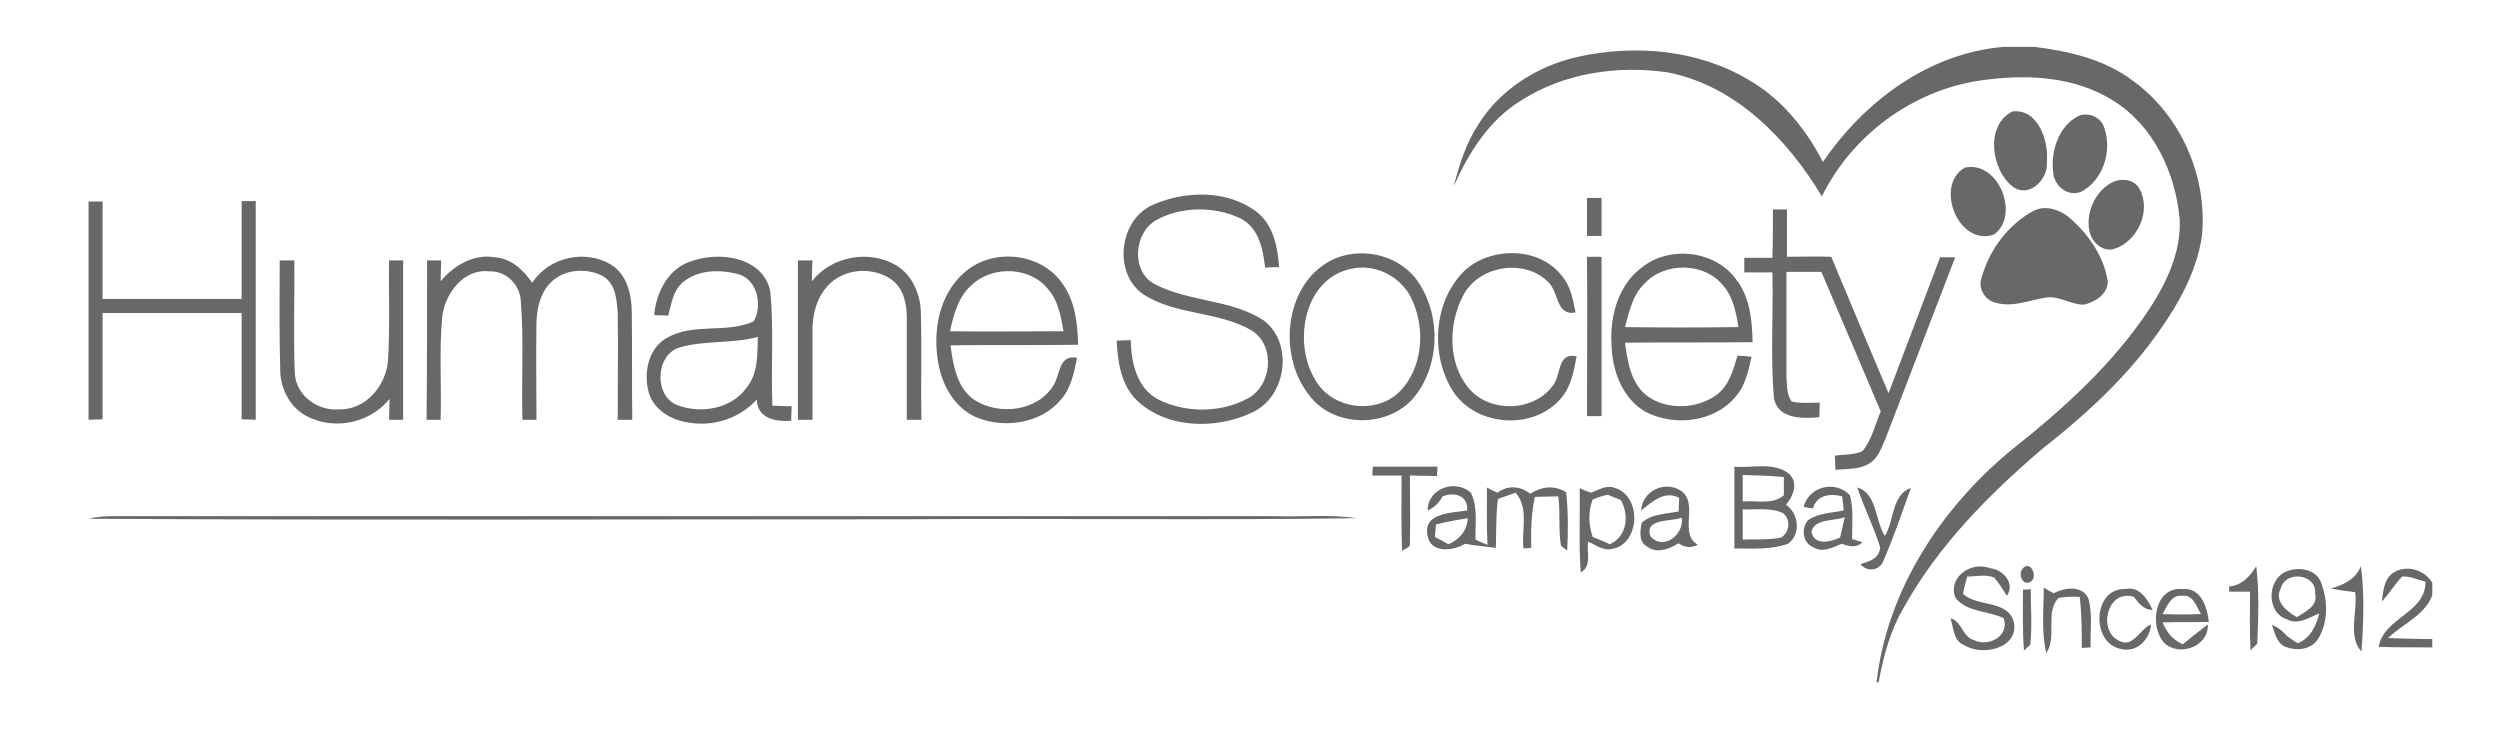 <?xml version="1.0" encoding="utf-8"?>
<!-- Generator: Adobe Illustrator 26.0.3, SVG Export Plug-In . SVG Version: 6.00 Build 0)  -->
<svg version="1.1" id="Layer_1" xmlns="http://www.w3.org/2000/svg" xmlns:xlink="http://www.w3.org/1999/xlink" x="0px" y="0px"
	 viewBox="0 0 480 141" style="enable-background:new 0 0 480 141;" xml:space="preserve">
<style type="text/css">
	.st0{fill:#686868;}
</style>
<g>
	<path class="st0" d="M384.7,9h5.9c6.6,0.8,13.5,2.4,18.9,6.5c9.2,6.6,14.3,18.3,13.3,29.6c-1.1,8-5.6,15.1-10.4,21.4
		c-5.8,7.5-12.9,13.9-20.3,19.7c-10.3,8.8-20,18.6-26.6,30.5c-2.6,4.4-3.9,9.4-4.8,14.3h-0.4c2-17.7,12.4-33.5,26-44.7
		c10-7.9,19.6-16.6,26.6-27.3c3.2-5,5.9-10.8,5.6-16.9c-0.8-8.9-5-18-12.8-22.8c-7.6-4.8-17.1-5.1-25.8-3.8
		c-12.9,2-24.4,10.6-30.1,22.2c-6.6-11-16.6-21.3-29.6-23.8c-9.6-1.4-19.8,0.1-28,5.3c-6.3,3.8-10.2,10.1-13.1,16.6
		c1.1-4.2,2.4-8.4,4.8-12c4.2-6.7,11.4-11.2,19.1-12.9c10.9-2.4,22.9-1.4,32.7,4.4c6.3,3.6,11,9.4,14.3,15.8
		C357.9,19.5,370.3,10.2,384.7,9 M386.4,21.4c4.9-0.6,7,5.7,6.6,9.7c0.3,3.3-3.4,7.1-6.6,4.7C382.3,32.6,381.1,24,386.4,21.4
		 M399.2,22.2c2-0.7,4.4,0.4,4.9,2.6c1.4,4.3-0.3,9.8-4.5,12c-2.4,1-4.8-0.8-5.3-3.1C393.5,29.4,395.2,24.1,399.2,22.2 M377.2,32.2
		c6.5-1.5,10.7,9.1,5.7,12.8C376.1,47.5,371.3,35.7,377.2,32.2 M405.2,35.2c1.8-1.1,4.6-0.9,5.6,1.1c2.3,4.2-0.4,10.1-4.9,11.5
		c-2.2,0.6-4.2-1.2-4.7-3.3C400.4,41.1,402.1,37,405.2,35.2 M17,38.7c0.7,0,2,0,2.7,0c0,6.3,0,12.5,0,18.7c8.9,0,17.8,0,26.7,0
		c0-6.2,0-12.5,0-18.8c0.9,0,1.8,0,2.7,0c0,14,0,28,0,42c-0.7,0-2-0.1-2.7-0.1c0-6.8,0-13.6,0-20.4c-8.9,0-17.8,0-26.7,0
		c0,6.8,0,13.6,0,20.4c-0.7,0-2,0.1-2.7,0.1V38.7 M221.4,39.3c6.2-2.7,14.3-2.9,19.9,1.4c3.2,2.5,4,6.7,4.3,10.6c-0.7,0-2,0-2.7,0.1
		c-0.4-3.6-1.2-7.7-4.8-9.5c-4.9-2.3-11.2-2.3-16,0.3c-4.4,2.4-5,9.8-0.5,12.3c6.6,3.5,14.7,2.9,21,7c5.9,4.4,4.4,14.9-2.4,17.8
		c-6.9,3.2-16.3,3-22-2.5c-3-3-3.6-7.4-3.8-11.4c0.7,0,2.1-0.1,2.7-0.1c0.1,4.2,1.1,9.2,5.3,11.4c5.2,2.6,11.8,2.6,17-0.1
		c4.8-2.4,5.6-10.1,1-13.1c-6.4-3.8-14.6-2.9-20.9-7C213.6,52.4,214.9,42.1,221.4,39.3 M304.7,45.3c0-2.4,0-4.9,0-7.3
		c0.7,0,2.1,0,2.8,0c0,2.4,0,4.9,0,7.3C306.6,45.3,305.7,45.3,304.7,45.3 M340.4,40.2c0.7,0,2,0,2.7,0c0,3.1,0,6.1,0,9.1
		c2.8,0,5.7-0.1,8.5,0c3.6,8.7,7.3,17.4,11,26.2c3.3-8.7,6.6-17.4,9.9-26.1c1,0,2,0,2.9,0c-4.4,11.5-8.9,23.1-13.3,34.6
		c-0.8,1.8-1.4,3.9-3.2,5c-2,1.2-4.4,1-6.5,1.2c0-0.7-0.1-2-0.1-2.7c1.8-0.3,3.7-0.1,5.3-0.9c1.8-2.1,2.4-5.1,3.5-7.6
		c-3.8-9-7.6-17.9-11.4-26.8c-2.2,0-4.4,0-6.7,0c0,6.7,0,13.3,0,20c0.1,1.7,0,3.5,1,4.9c1.8,0.4,3.6,0.2,5.4,0.2
		c0,0.7-0.1,2.1-0.1,2.8c-3.2,0.3-7.9,0.4-8.7-3.6c-0.7-8-0.1-16.1-0.3-24.2c-1.8,0-3.6,0-5.4,0c0-0.7,0-2.1,0-2.8
		c1.8,0,3.6,0,5.4,0C340.4,46.3,340.4,43.2,340.4,40.2 M390.4,40.5c2.5-1.3,5.5-0.1,7.4,1.7c3.4,3.1,6.2,7.2,6.9,11.9
		c-0.1,2.5-2.5,3.9-4.6,4.4c-2.5,0-4.7-1.7-7.1-1.4c-3.3,0.5-6.6,2-9.9,1c-2.1-0.5-3.4-2.9-2.6-4.9C382,47.9,385.6,43.1,390.4,40.5
		 M132.9,50.1c5.4-1.9,13.7-0.7,15,5.9c0.7,7.3,0.1,14.6,0.4,21.9c1.2,0,2.4,0.1,3.7,0.1c0,0.7-0.1,2.1-0.1,2.8
		c-2.9,0.2-6.5-0.4-6.6-4.1c-3.3,3.7-8.5,5.3-13.3,4.4c-3.2-0.5-6.4-2.4-7.4-5.6c-1.1-3.7-0.2-8.6,3.4-10.6c5.1-3,11.5-0.8,16.7-3.2
		c1.8-3,0.7-8.2-3.1-9.1c-3.5-0.9-7.6-0.8-10.5,1.6c-1.9,1.6-2.2,4.2-2.8,6.4c-0.7,0-2-0.1-2.7-0.1C126,56,128.4,51.4,132.9,50.1
		 M130.5,66.7c-4.7,1.4-5,9.4-0.4,11.1c4.5,1.7,10.3,0.7,13.2-3.3c2.3-2.8,2.1-6.5,2.2-9.8C140.7,66,135.4,65.3,130.5,66.7
		 M155.9,54c3.7-4.8,10.9-6.1,16.1-3.1c3.1,1.8,4.7,5.5,4.8,9c0.2,6.9,0,13.8,0.1,20.7c-0.7,0-2.1,0-2.8,0c0-6.5,0-13.1,0-19.6
		c0-2.7-0.6-5.6-2.9-7.3c-3.7-2.6-9.2-2.2-12.3,1.2c-2.2,2.4-3,5.8-2.9,9c0,5.6,0,11.1,0,16.7c-0.7,0-2.1,0-2.8,0
		c0-10.2,0-20.4,0-30.6c0.7,0,2.1,0,2.8,0C155.9,51.3,155.9,52.7,155.9,54 M185.3,52.2c5.3-4.6,14.4-3.7,18.5,2
		c2.6,3.4,3.1,7.8,3.2,12c-8.2,0.1-16.4,0-24.5,0.1c0.5,3.8,1.2,8.2,4.6,10.5c4.7,3,12,2.2,15.1-2.7c1.4-2.1,1-6.1,4.6-5.4
		c-0.6,2.8-1.1,5.7-3,7.9c-3.7,4.6-10.6,5.7-15.9,3.7c-4.3-1.6-6.9-6-7.7-10.3C179,63.8,180.2,56.5,185.3,52.2 M186.6,54.7
		c-2.6,2.2-3.5,5.7-4.2,8.9c7.3,0.1,14.5,0,21.8,0c-0.5-2.8-1-5.8-2.9-8C197.9,51.2,190.6,50.9,186.6,54.7 M256.4,49.6
		c5.7-2.3,12.9-0.4,16.2,5c4.1,6.5,3.8,15.8-1.2,21.8c-5.1,5.9-15.5,5.7-20.1-0.6C245.1,67.9,246.7,53.8,256.4,49.6 M259.5,51.6
		c-9.1,1.8-11.3,14-7.1,21.1c3,5.7,11.3,7,16,2.8c4.9-4.6,5.4-12.6,2.5-18.4C268.8,53,264,50.6,259.5,51.6 M281.6,51.6
		c5.2-4.3,14.1-4.1,18.3,1.4c1.7,2,2.1,4.5,2.6,7c-3.9,0.7-3.1-4.1-5.4-6c-4.7-4.5-13.5-2.9-16.3,3c-2.7,5.3-2.8,12.5,1,17.3
		c3.9,5,12.5,4.9,16.3-0.2c1.7-2,0.8-6.5,4.6-5.7c-0.5,2.9-1.1,6-3.1,8.2c-5.5,6.3-16.9,5.2-21-2.1
		C274.5,67.4,275.4,57.2,281.6,51.6 M304.7,49.3c0.9,0,1.8,0,2.8,0c0,10.2,0,20.4,0,30.6c-0.7,0-2.1,0-2.8,0
		C304.7,69.7,304.8,59.5,304.7,49.3 M315.3,51.3c5.3-4.2,14-3.2,18,2.3c2.7,3.4,3.1,7.9,3.2,12.1c-8.2,0.1-16.3,0-24.5,0.1
		c0.5,3.6,1.1,7.7,4.1,10.1c3.8,2.9,9.7,2.7,13.5-0.1c2.4-1.8,3.2-4.8,4-7.5c0.9,0,1.8,0.1,2.7,0.2c-0.6,2.7-1.2,5.6-3.1,7.7
		c-4.1,4.9-11.7,5.7-17.2,2.9c-4.6-2.6-6.5-8.1-6.6-13.1C309.1,60.5,310.8,54.6,315.3,51.3 M315.6,54.6c-2.2,2.2-2.8,5.3-3.6,8.2
		c7.3,0.1,14.5,0.1,21.8,0c-0.5-2.8-1-5.7-2.9-7.9C327.3,50.3,319.5,50.2,315.6,54.6 M53.7,50c0.7,0,2.1,0,2.8,0
		c0.1,7.2-0.2,14.4,0.1,21.6c0.2,4.3,4.3,7.3,8.4,7c5.2,0.2,9.2-4.6,9.5-9.5c0.4-6.3,0.1-12.7,0.2-19.1c0.7,0,2,0,2.7,0
		c0,10.2,0,20.4,0,30.6c-0.7,0-2,0-2.7,0c0-1,0.1-3,0.1-4c-3.5,4.3-9.7,5.9-14.8,3.8C56.1,79,53.8,75,53.8,71
		C53.6,64,53.7,57,53.7,50 M82,50c0.7,0,2.1,0,2.7,0c0,1-0.1,3-0.1,4c2.5-3,6.3-5.3,10.4-4.6c3.2,0.2,5.5,2.5,7.2,4.9
		c3.1-4.9,10.1-6.5,15.1-3.5c3.1,1.9,4,5.8,4,9.2c0.1,6.9,0,13.8,0.1,20.6c-0.9,0-1.8,0-2.8,0c0-6.9,0.1-13.7,0-20.6
		c-0.2-2.5-0.4-5.4-2.7-6.9c-3-1.7-7.3-1.5-9.9,0.9c-2.2,2-2.9,5-3,7.9c-0.1,6.2,0,12.4,0,18.7c-0.7,0-2,0-2.7,0
		c-0.2-7.6,0.3-15.1-0.3-22.7c-0.1-3.1-2.7-5.9-6-5.8c-5-0.6-8.6,4.3-9.1,8.8c-0.6,6.5-0.1,13.1-0.3,19.7c-0.7,0-2,0-2.7,0
		C82,70.4,82,60.2,82,50 M263.5,91.3c0-0.4,0-1.3,0.1-1.7c4.1,0,8.3,0,12.4,0c0,0.4-0.1,1.3-0.1,1.8c-1.7,0-3.5-0.1-5.2-0.1
		c0,4.3,0.1,8.6,0,12.9c0.2,1-1,1.1-1.5,1.6c-0.2-4.8-0.1-9.6-0.1-14.5C267.2,91.3,265.3,91.3,263.5,91.3 M333,89.6
		c3.4,0.3,7.3-0.9,10.3,1.2c2.1,1.7,1.1,4.4-0.4,6.1c2.5,1.7,2.9,5.7,0.4,7.5c-3.3,1.2-6.9,0.9-10.3,0.9
		C333,100.1,333,94.8,333,89.6 M334.6,91.2c0,1.7,0,3.4,0,5.1c2.6-0.3,5.7,0.7,7.9-1.2c0-0.9,0-2.6,0-3.5
		C339.9,91.3,337.2,91.3,334.6,91.2 M334.6,97.8c0,1.9,0,3.9,0,5.8c2.5-0.1,5,0.1,7.4-0.4c1.6-1,1.9-3.5,0.3-4.7
		C339.9,97.4,337.2,97.9,334.6,97.8 M287.5,94.6c2-1.5,4.4-1.3,6.3,0.2c2.2-1.4,4.6-1.7,6.9-0.3c0.4,3.7,0.4,7.5,0.2,11.2l-1.2-0.9
		c-0.5-3.1-0.1-6.4-0.5-9.5c-1.5,0-3,0.1-4.5,0.1c-0.7,3.2-0.8,6.5-0.7,9.8c-0.4,0-1.1,0.1-1.5,0.1c-0.4-3.6,1.1-7.7-1.5-10.7
		c-1.1,0.4-2.3,0.8-3.4,1.2c-0.4,3.1-0.3,6.3-0.4,9.4c-2-0.3-4-0.4-5.9-0.8c-2.3,1.4-6.6,1.9-7.2-1.5c-1-4.5,4.7-4.4,7.6-4.9
		c0.2-2.9-2.5-3.6-4.7-2.7c-0.7,1.2-1.6,2.2-2.9,2.7c0-4.2,5.3-6.1,8.3-3.4c1.4,2.8,0.8,6,0.9,9c0.6,0.3,1.7,0.8,2.3,1
		c-0.2-3.6-0.1-7.3-0.1-11C286,93.9,287,94.4,287.5,94.6 M275.7,100.7c-0.1,0.8-0.1,1.6-0.2,2.4c0.6,0.3,1.9,1,2.6,1.4
		c2.1-0.9,3.6-2.6,3.7-5C279.8,99.8,277.7,100.2,275.7,100.7 M305.4,94.6c1.5-0.5,3.1-1.6,4.7-0.9c5.2,1.6,4.8,10.8-0.6,11.7
		c-1.7,0.4-3.1-0.8-4.6-1.4c-0.3,2,0.8,4.7-1.4,5.9c-0.4-5.4-0.1-10.8-0.2-16.2C303.8,94,304.9,94.4,305.4,94.6 M305.8,95.9
		c-0.9,2.3-0.8,4.8,0,7.2c1.1,0.4,2.2,0.9,3.3,1.4c3.4-1.6,3.7-5.6,2.1-8.5c-0.6-0.2-1.9-0.8-2.5-1
		C307.7,95.2,306.7,95.5,305.8,95.9 M315.1,98c0.2-3.7,4.5-5.8,7.6-3.8c3.6,2.4-0.5,8.3,3.3,10.4c-1.3,0.6-2.5,0.6-3.7-0.3
		c-1.8,1.1-4.2,2.1-6.1,0.6c-1.6-0.8-1.3-3-1-4.5c1.9-1.8,4.7-1.7,7.1-2.2c0-0.9,0.1-1.8,0.1-2.6C319.6,94.1,317.3,96.3,315.1,98
		 M316.9,103c2.5,2.8,6.5-0.4,6-3.6C320.8,100.2,315.6,99.5,316.9,103 M346.3,97.3c1-3.9,6.1-5.2,8.9-2.2c0.7,2.7,0.4,5.6,0.4,8.4
		c0.5,0.1,1.5,0.5,2,0.6c-1.2,1.2-2.6,0.8-4,0.3c-1.7,0.7-3.6,1.8-5.4,0.7c-2.1-0.8-2.4-3.6-1.1-5.2c2-1.4,4.5-1.4,6.9-1.9
		c-0.1-0.7-0.2-2-0.3-2.7c-2.2-0.6-4.9-0.3-5.6,2.3C347.6,97.6,346.7,97.4,346.3,97.3 M347.8,102c0.4,2.8,3.6,2.1,5.5,1.2
		c0.3-1.3,0.6-2.6,0.9-3.9C352.1,100.1,348.6,99.5,347.8,102 M356.6,93.6c3.8,1.1,3.4,6.4,5.3,9.3c1.8-2.9,1.3-8,5-9.2
		c-1.7,4.7-3.3,9.4-5.3,14c-0.7,1.9-3.2,2.2-4.4,0.6c1.7-0.5,3.6-1,3.8-3.2C359.8,101.2,357.9,97.5,356.6,93.6 M17,99.6
		c1.6-0.4,3.3-0.5,4.9-0.5c74.3,0,148.7,0,223,0c5.2,0.2,10.4-0.4,15.5,0.4c-28.8,0.4-57.6,0-86.5,0.2C121.7,99.7,69.4,99.9,17,99.6
		 M375.4,114.7c-1.4-4,3.2-7,6.7-5.6c2.5,0.2,4.9,3,3.2,5.3c-0.7-1.2-1.5-2.4-2.4-3.5c-1.6-0.7-3.5-0.2-5.2-0.2
		c-0.3,1.1-0.6,2.2-0.8,3.3c2.7,2.6,8.3,1.1,9.7,5.2c1.3,5.2-5.9,6.9-9.4,4.7c-2.2-0.8-2.1-3.4-2.7-5.2c2.2,0.6,2.3,3.6,4.5,4.2
		c2.8,1.4,6.9-0.8,5.7-4.2C381.7,117.2,377.5,117.6,375.4,114.7 M388.5,109c1.5-1.3,2.7,1.7,1.5,2.6
		C388.3,112.8,387.3,110,388.5,109 M433.2,108.7c0.6,4.9,0.4,9.9,0.2,14.9c-0.3,0.3-1,0.9-1.3,1.3c-0.2-3.8-0.1-7.6-0.1-11.3
		c-1.3,0-2.7,0-4,0c0-0.2,0-0.7,0-1C430.4,112.4,432,110.7,433.2,108.7 M438.8,109.8c2.2-1,5.5-0.7,6.7,1.7c1.5,3.6,1.6,8-0.5,11.3
		c-1.4,2-4.1,2.2-6.2,1.4c-1.7-0.7-2-2.7-2.6-4.2c1.2,0.4,2.1,1.2,2.9,2.1c0.5,0.4,1.5,1.1,2.1,1.4c2.4-1,3.5-3.3,4.1-5.7
		c-1.9,0.7-4.1,2.3-6.2,1.1C435.2,117.7,435.2,111.5,438.8,109.8 M437.9,113c-1.3,2.5,1.2,4.4,3.1,5.5c1.6-1.1,4.1-2.1,3.5-4.5
		C444.9,110.2,438.8,109.4,437.9,113 M453.3,108.7c0.7,5.4,0.5,10.9,0.1,16.4c-2.7-3-0.7-7.7-1.2-11.4c-1.6-0.2-3.1-0.4-4.7-0.7
		C450,112.3,452.3,111.2,453.3,108.7 M459.8,109.8c2.5-1.4,5.8-0.3,7.2,2.1v2.4c-1.5,3.9-5.7,5.5-8.5,8.2c2.8,0.1,5.7,0.2,8.5,0.2
		v1.6c-3.4,0-6.9,0-10.3-0.1c1-5.7,9-6.4,9-12.5c-1.5-0.4-3-1.1-4.5-1c-1.4,1.5-2.5,3.3-3.9,4.8
		C457.6,113.5,457.7,110.9,459.8,109.8 M388.4,113.2c0.4,0,1.1,0,1.5-0.1c0,3.6,0.3,7.2-0.1,10.7c-0.3,0.3-0.9,0.8-1.2,1.1
		C388.3,121.1,388.4,117.1,388.4,113.2 M392.4,112.8c0.6,0.4,1.3,0.8,1.9,1.1c2.1-1.1,5.6-1.6,6.7,1.1c0.8,3,0.3,6.2,0.4,9.3
		c-0.4,0-1.3,0.1-1.7,0.1c0-3.3,0-6.5-0.4-9.8c-1.4-0.1-2.8,0-4.1,0.2c-2.6,3-0.2,7.4-2.3,10.6C391.9,121.3,392.4,117,392.4,112.8
		 M407.2,124.6c-5.8-1.1-5.4-11.7,0.8-11.5c2.8-0.6,4.3,1.9,5.3,4c-1.7,0-2.7-1.3-3.6-2.5c-5.1-1.6-7.1,6.6-2.7,8.5
		c2.6,1.3,3.9-2.4,6-3.2C412.8,122.7,410.3,125.4,407.2,124.6 M415.5,123.4c-2.9-3.2-1.8-10.9,3.6-10.3c3.5-0.3,4.7,3.5,5,6.3
		c-3,0.1-5.9,0-8.9,0.1c0.8,1.9,2,3.4,3.9,4.2c1.6-1.3,3.2-2.6,4.8-3.8C424.1,124.2,418.3,126.2,415.5,123.4 M415.2,117.9
		c2.5,0.1,4.9,0.1,7.4,0c-0.9-1.4-1.5-3.8-3.6-3.5C416.8,114.1,416.1,116.5,415.2,117.9L415.2,117.9z"/>
</g>
</svg>
